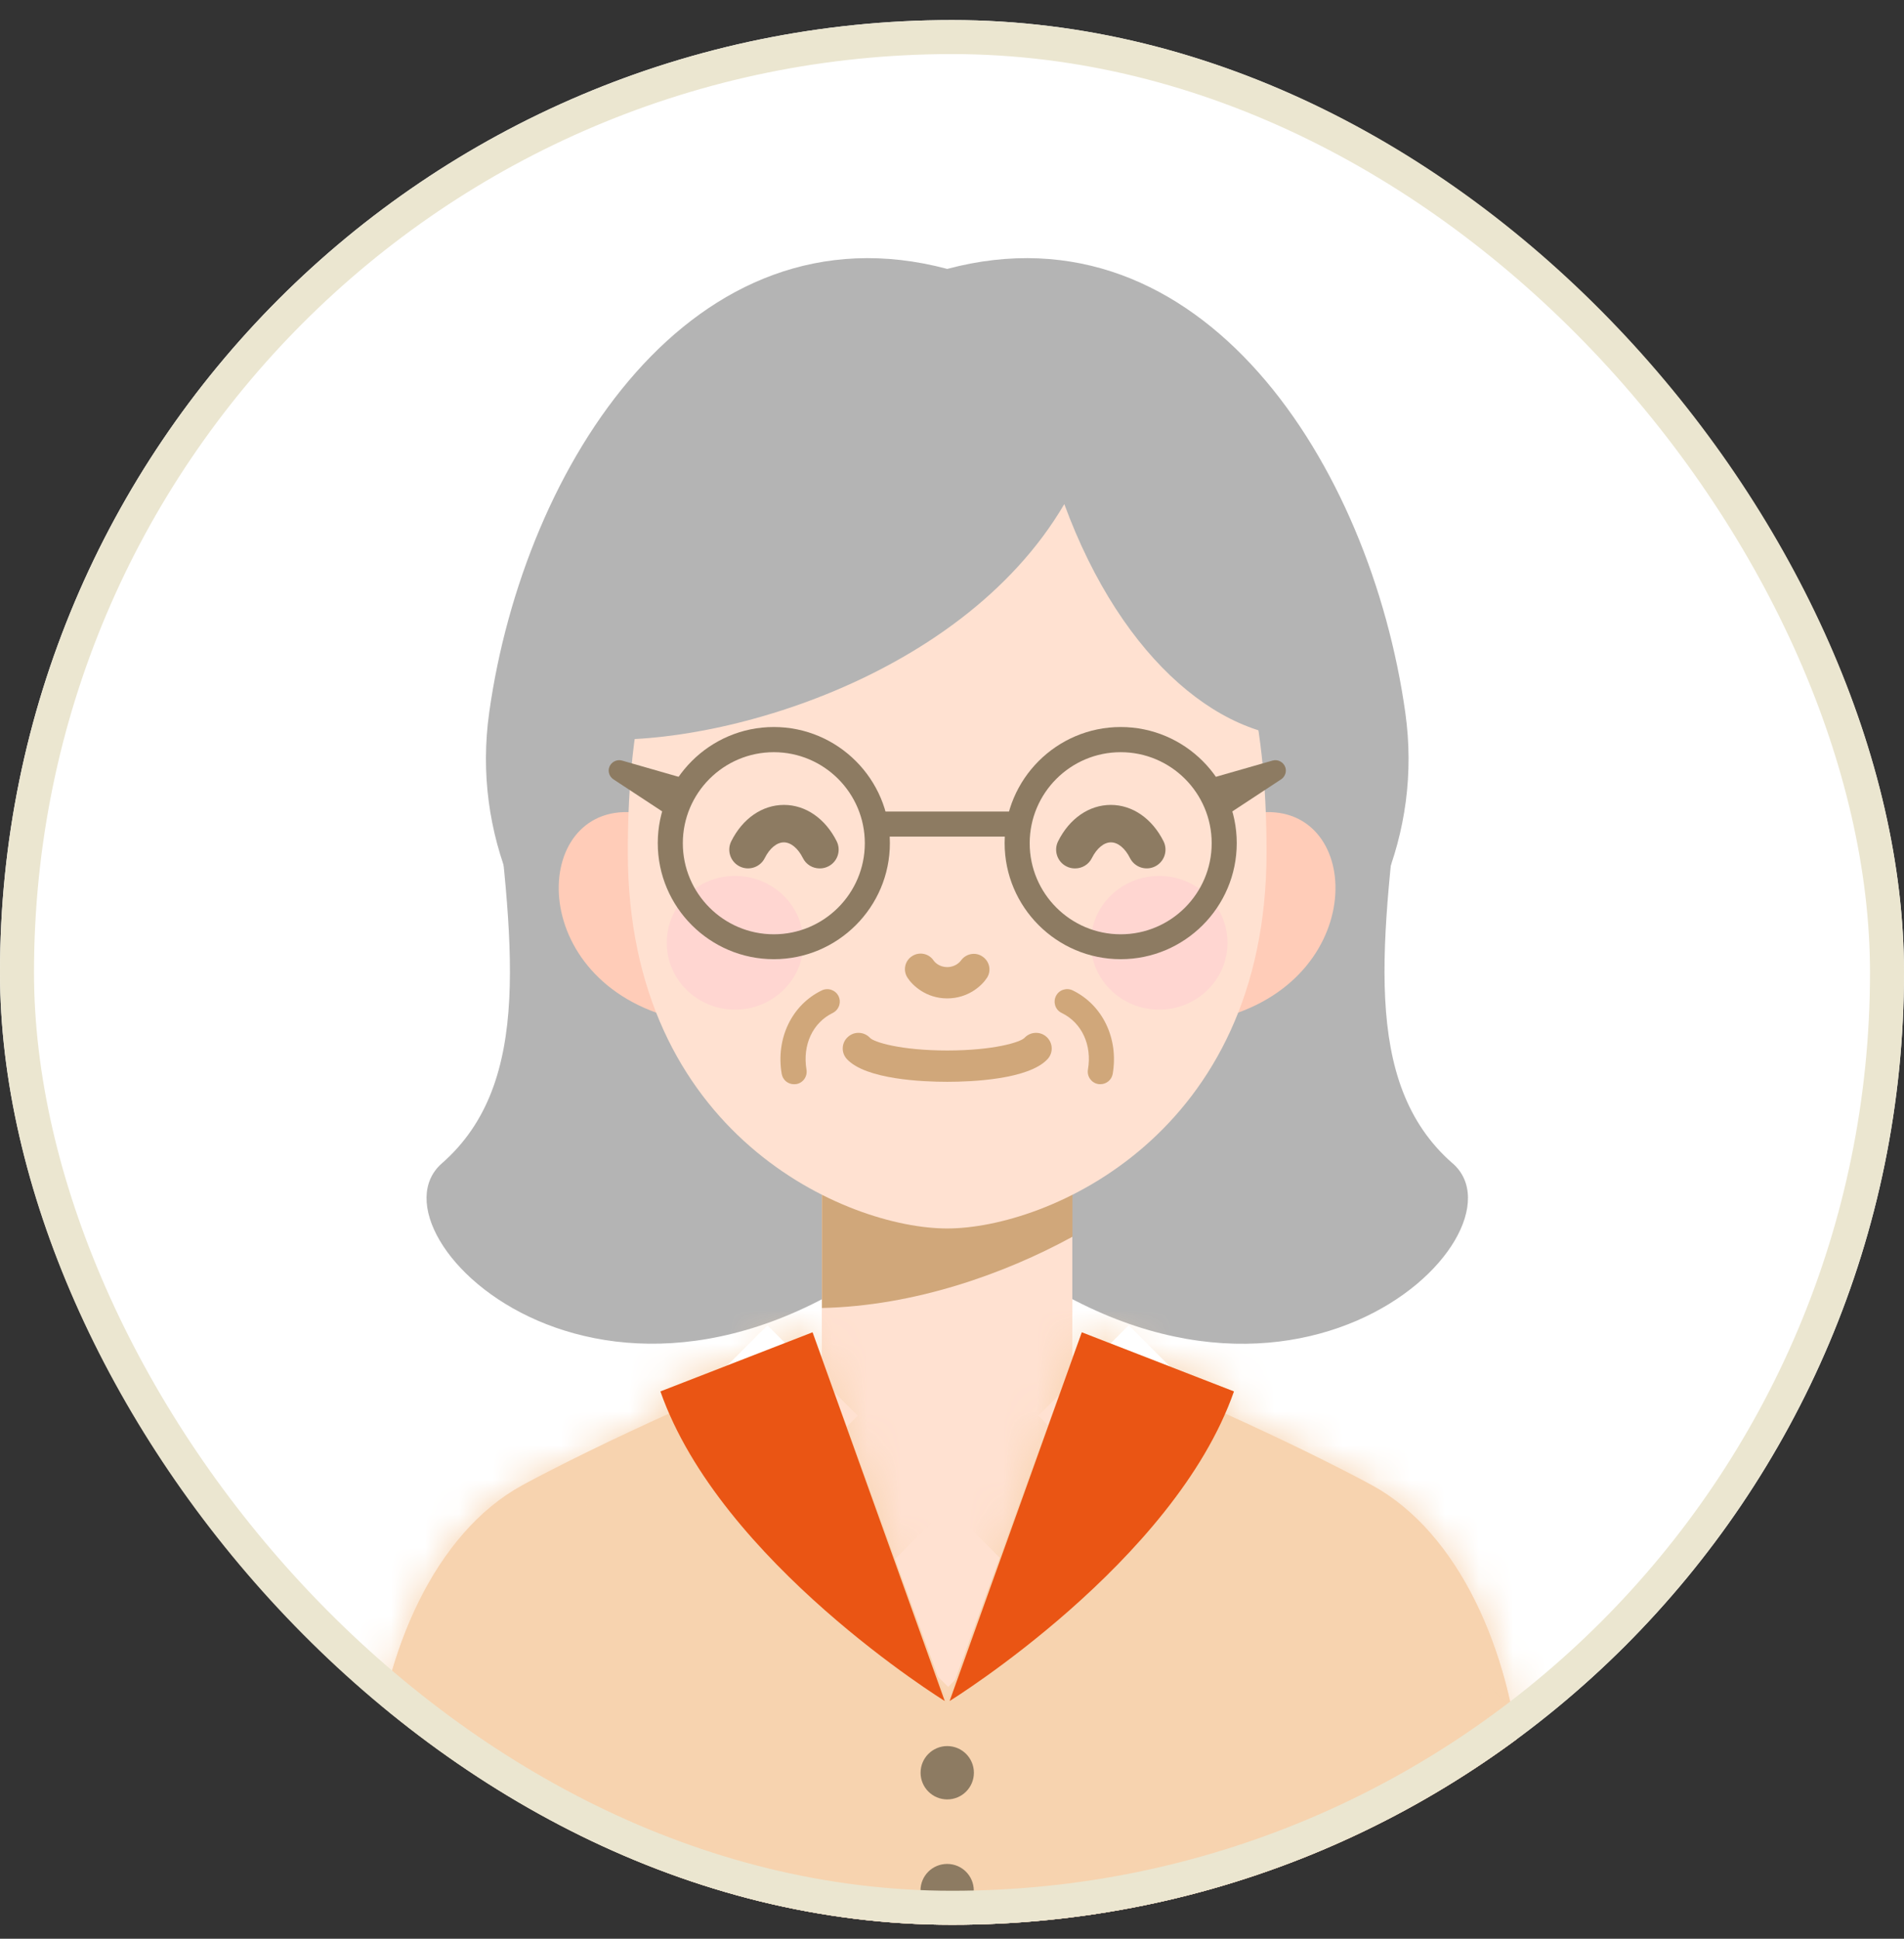 <svg width="56" height="57" viewBox="0 0 56 57" fill="none" xmlns="http://www.w3.org/2000/svg">
<rect x="0" y="0" width="56" height="57" fill="#333333" stroke="none"/>
<g clip-path="url(#clip0_7471_22817)">
<rect y="0.59" width="56" height="56" rx="28" fill="white"/>
<path d="M27.86 34.001C35.301 34.001 42.334 28.095 41.333 20.956C40.309 13.661 35.331 5.918 27.86 7.906C20.386 5.918 15.408 13.661 14.388 20.952C13.386 28.091 20.419 33.997 27.86 33.997V34.001Z" fill="#B4B4B4"/>
<path d="M42.722 34.203C40.001 31.821 40.649 27.649 41.252 22.336H14.466C15.07 27.645 15.718 31.821 12.997 34.203C10.585 36.313 18.196 43.769 27.161 36.162C27.408 35.952 27.64 35.742 27.861 35.536C28.082 35.742 28.31 35.952 28.561 36.162C37.526 43.773 45.133 36.313 42.725 34.203H42.722Z" fill="#B4B4B4"/>
<path d="M10.636 57.71C10.636 57.71 10.688 55.519 10.986 52.039C11.288 48.56 12.794 45.077 15.353 43.674C17.912 42.271 24.171 39.859 24.171 39.859V34.579H31.539V39.859C31.539 39.859 37.798 42.267 40.358 43.67C42.917 45.073 44.426 48.552 44.724 52.036C45.026 55.515 45.074 57.706 45.074 57.706H10.636V57.71Z" fill="#FFE1D1"/>
<path d="M31.543 36.358V34.583H24.175V38.456C26.877 38.398 29.529 37.462 31.543 36.361V36.358Z" fill="#D0A77A"/>
<path d="M44.728 52.04C44.426 48.56 42.92 45.077 40.361 43.674C39.249 43.066 37.603 42.267 36.035 41.56C36.131 41.347 36.219 41.13 36.293 40.909L31.819 39.171L27.857 50.04L23.895 39.171L19.422 40.909C19.499 41.13 19.587 41.343 19.679 41.56C18.111 42.267 16.465 43.066 15.353 43.674C12.794 45.077 11.284 48.556 10.986 52.04C10.684 55.519 10.636 57.71 10.636 57.71H45.078C45.078 57.71 45.026 55.519 44.728 52.04Z" fill="#F7D3AF"/>
<mask id="mask0_7471_22817" style="mask-type:luminance" maskUnits="userSpaceOnUse" x="10" y="39" width="36" height="19">
<path d="M44.725 52.04C44.423 48.56 42.917 45.077 40.358 43.674C39.246 43.066 37.6 42.267 36.032 41.56C36.128 41.347 36.216 41.13 36.29 40.909L31.816 39.171L27.854 50.04L23.892 39.171L19.419 40.909C19.496 41.13 19.584 41.343 19.676 41.56C18.108 42.267 16.462 43.066 15.35 43.674C12.791 45.077 11.281 48.556 10.983 52.04C10.681 55.519 10.633 57.71 10.633 57.71H45.075C45.075 57.71 45.023 55.519 44.725 52.04Z" fill="white"/>
</mask>
<g mask="url(#mask0_7471_22817)">
<g style="mix-blend-mode:multiply">
<path d="M6.629 49.591L3.974 52.247L27.885 76.158L30.541 73.503L6.629 49.591Z" fill="#F7D3AF"/>
<path d="M11.942 44.279L9.287 46.935L33.198 70.846L35.854 68.19L11.942 44.279Z" fill="#F7D3AF"/>
<path d="M17.26 38.967L14.604 41.623L38.515 65.534L41.171 62.879L17.26 38.967Z" fill="#F7D3AF"/>
<path d="M22.573 33.656L19.917 36.312L43.828 60.223L46.484 57.567L22.573 33.656Z" fill="#F7D3AF"/>
<path d="M27.886 28.34L25.23 30.995L49.141 54.907L51.797 52.251L27.886 28.34Z" fill="#F7D3AF"/>
</g>
<g style="mix-blend-mode:multiply">
<path d="M49.14 49.594L25.229 73.506L27.884 76.162L51.795 52.25L49.14 49.594Z" fill="#F7D3AF"/>
<path d="M43.828 44.281L19.917 68.192L22.573 70.848L46.484 46.937L43.828 44.281Z" fill="#F7D3AF"/>
<path d="M38.515 38.968L14.604 62.879L17.26 65.535L41.171 41.623L38.515 38.968Z" fill="#F7D3AF"/>
<path d="M33.199 33.651L9.288 57.562L11.944 60.218L35.855 36.307L33.199 33.651Z" fill="#F7D3AF"/>
<path d="M27.887 28.338L3.976 52.249L6.632 54.905L30.543 30.993L27.887 28.338Z" fill="#F7D3AF"/>
</g>
</g>
<path d="M23.899 39.171L27.787 50.011C27.787 50.011 21.178 45.931 19.425 40.909L23.899 39.171Z" fill="#EA5514"/>
<path d="M31.818 39.171L27.93 50.011C27.93 50.011 34.539 45.931 36.292 40.909L31.818 39.171Z" fill="#EA5514"/>
<path d="M27.86 52.904C28.293 52.904 28.644 52.553 28.644 52.12C28.644 51.687 28.293 51.336 27.86 51.336C27.427 51.336 27.076 51.687 27.076 52.12C27.076 52.553 27.427 52.904 27.86 52.904Z" fill="#8D7B62"/>
<path d="M28.641 55.585C28.641 56.016 28.291 56.369 27.857 56.369C27.422 56.369 27.073 56.02 27.073 55.585C27.073 55.151 27.422 54.801 27.857 54.801C28.291 54.801 28.641 55.151 28.641 55.585Z" fill="#8D7B62"/>
<path d="M19.045 23.952C15.786 23.194 15.252 28.319 19.31 29.777L19.045 23.952Z" fill="#FFCCB8"/>
<path d="M36.667 23.952C39.926 23.194 40.459 28.319 36.402 29.777L36.667 23.952Z" fill="#FFCCB8"/>
<path d="M27.858 36.118C30.789 36.118 37.251 33.382 37.251 25.054C37.251 16.725 34.18 14.148 27.858 14.148C21.536 14.148 18.465 16.729 18.465 25.054C18.465 33.379 24.927 36.118 27.858 36.118Z" fill="#FFE1D1"/>
<path d="M27.857 31.806C27.153 31.806 25.463 31.74 24.907 31.136C24.734 30.948 24.749 30.657 24.937 30.488C25.125 30.315 25.415 30.329 25.588 30.514C25.706 30.642 26.498 30.885 27.86 30.885C29.223 30.885 30.011 30.642 30.132 30.514C30.305 30.329 30.596 30.315 30.784 30.488C30.971 30.661 30.983 30.948 30.813 31.136C30.257 31.74 28.567 31.806 27.864 31.806H27.857Z" fill="#D0A77A"/>
<path d="M23.631 27.719C23.631 28.805 22.729 29.685 21.621 29.685C20.512 29.685 19.61 28.805 19.61 27.719C19.61 26.633 20.509 25.753 21.621 25.753C22.733 25.753 23.631 26.633 23.631 27.719Z" fill="#FFD6D1"/>
<path d="M34.092 29.685C35.203 29.685 36.103 28.805 36.103 27.719C36.103 26.633 35.203 25.753 34.092 25.753C32.982 25.753 32.082 26.633 32.082 27.719C32.082 28.805 32.982 29.685 34.092 29.685Z" fill="#FFD6D1"/>
<path d="M27.861 29.354C27.235 29.354 26.83 28.967 26.687 28.739C26.55 28.522 26.617 28.238 26.834 28.106C27.047 27.973 27.327 28.036 27.463 28.246C27.482 28.271 27.607 28.433 27.861 28.433C28.115 28.433 28.244 28.264 28.259 28.246C28.402 28.039 28.686 27.98 28.892 28.12C29.102 28.257 29.165 28.533 29.032 28.743C28.888 28.971 28.483 29.354 27.857 29.354H27.861Z" fill="#D0A77A"/>
<path d="M32.362 31.876C32.34 31.876 32.322 31.876 32.3 31.872C32.101 31.839 31.965 31.648 31.998 31.449C32.123 30.724 31.817 30.068 31.225 29.781C31.041 29.693 30.967 29.472 31.055 29.288C31.144 29.104 31.365 29.03 31.549 29.118C32.429 29.545 32.904 30.532 32.727 31.571C32.697 31.751 32.539 31.876 32.366 31.876H32.362Z" fill="#D0A77A"/>
<path d="M23.352 31.877C23.175 31.877 23.021 31.751 22.991 31.571C22.815 30.533 23.286 29.546 24.17 29.119C24.354 29.03 24.575 29.108 24.663 29.288C24.751 29.472 24.674 29.689 24.494 29.781C23.901 30.069 23.599 30.724 23.72 31.449C23.753 31.648 23.621 31.84 23.419 31.873C23.396 31.873 23.378 31.877 23.356 31.877H23.352Z" fill="#D0A77A"/>
<path d="M20.197 22.907L18.297 22.362C18.135 22.314 17.962 22.41 17.914 22.572C17.877 22.704 17.932 22.841 18.043 22.914L19.696 24C19.976 24.185 20.256 22.922 20.197 22.903V22.907Z" fill="#8D7B62"/>
<path d="M35.525 22.907L37.425 22.362C37.587 22.314 37.76 22.41 37.808 22.572C37.845 22.704 37.789 22.841 37.679 22.914L36.026 24C35.746 24.185 35.466 22.922 35.525 22.903V22.907Z" fill="#8D7B62"/>
<path d="M22.759 28.201C20.878 28.201 19.346 26.67 19.346 24.788C19.346 22.907 20.878 21.375 22.759 21.375C24.641 21.375 26.173 22.907 26.173 24.788C26.173 26.67 24.641 28.201 22.759 28.201ZM22.759 22.115C21.283 22.115 20.083 23.315 20.083 24.792C20.083 26.268 21.283 27.469 22.759 27.469C24.236 27.469 25.436 26.268 25.436 24.792C25.436 23.315 24.236 22.115 22.759 22.115Z" fill="#8D7B62"/>
<path d="M32.962 28.201C31.08 28.201 29.548 26.67 29.548 24.788C29.548 22.907 31.08 21.375 32.962 21.375C34.843 21.375 36.375 22.907 36.375 24.788C36.375 26.67 34.843 28.201 32.962 28.201ZM32.962 22.115C31.485 22.115 30.285 23.315 30.285 24.792C30.285 26.268 31.485 27.469 32.962 27.469C34.438 27.469 35.638 26.268 35.638 24.792C35.638 23.315 34.438 22.115 32.962 22.115Z" fill="#8D7B62"/>
<path d="M29.932 23.86H25.79V24.597H29.932V23.86Z" fill="#8D7B62"/>
<path d="M38.785 21.68C36.06 21.92 33.016 19.475 31.303 14.821C28.192 20.127 20.497 22.155 16.929 21.68C16.929 17.17 21.822 10.708 27.857 10.708C33.892 10.708 38.785 17.17 38.785 21.68Z" fill="#B4B4B4"/>
<path d="M24.107 25.532C23.905 25.532 23.709 25.421 23.614 25.226C23.47 24.939 23.26 24.766 23.054 24.766C22.848 24.766 22.638 24.939 22.494 25.226C22.358 25.499 22.027 25.609 21.754 25.473C21.482 25.337 21.371 25.005 21.508 24.733C21.843 24.063 22.421 23.665 23.058 23.665C23.695 23.665 24.273 24.066 24.608 24.733C24.744 25.005 24.634 25.337 24.361 25.473C24.28 25.513 24.199 25.532 24.114 25.532H24.107Z" fill="#8D7B62"/>
<path d="M31.614 25.532C31.53 25.532 31.445 25.513 31.367 25.473C31.095 25.337 30.985 25.005 31.121 24.733C31.456 24.063 32.034 23.665 32.671 23.665C33.308 23.665 33.886 24.066 34.221 24.733C34.357 25.005 34.247 25.337 33.974 25.473C33.702 25.609 33.371 25.499 33.234 25.226C33.091 24.939 32.881 24.766 32.675 24.766C32.468 24.766 32.259 24.939 32.115 25.226C32.019 25.421 31.824 25.532 31.622 25.532H31.614Z" fill="#8D7B62"/>
</g>
<rect x="0.5" y="1.09" width="55" height="55" rx="27.5" stroke="#EBE6D0"/>
<defs>
<clipPath id="clip0_7471_22817">
<rect y="0.59" width="56" height="56" rx="28" fill="white"/>
</clipPath>
</defs>
</svg>
